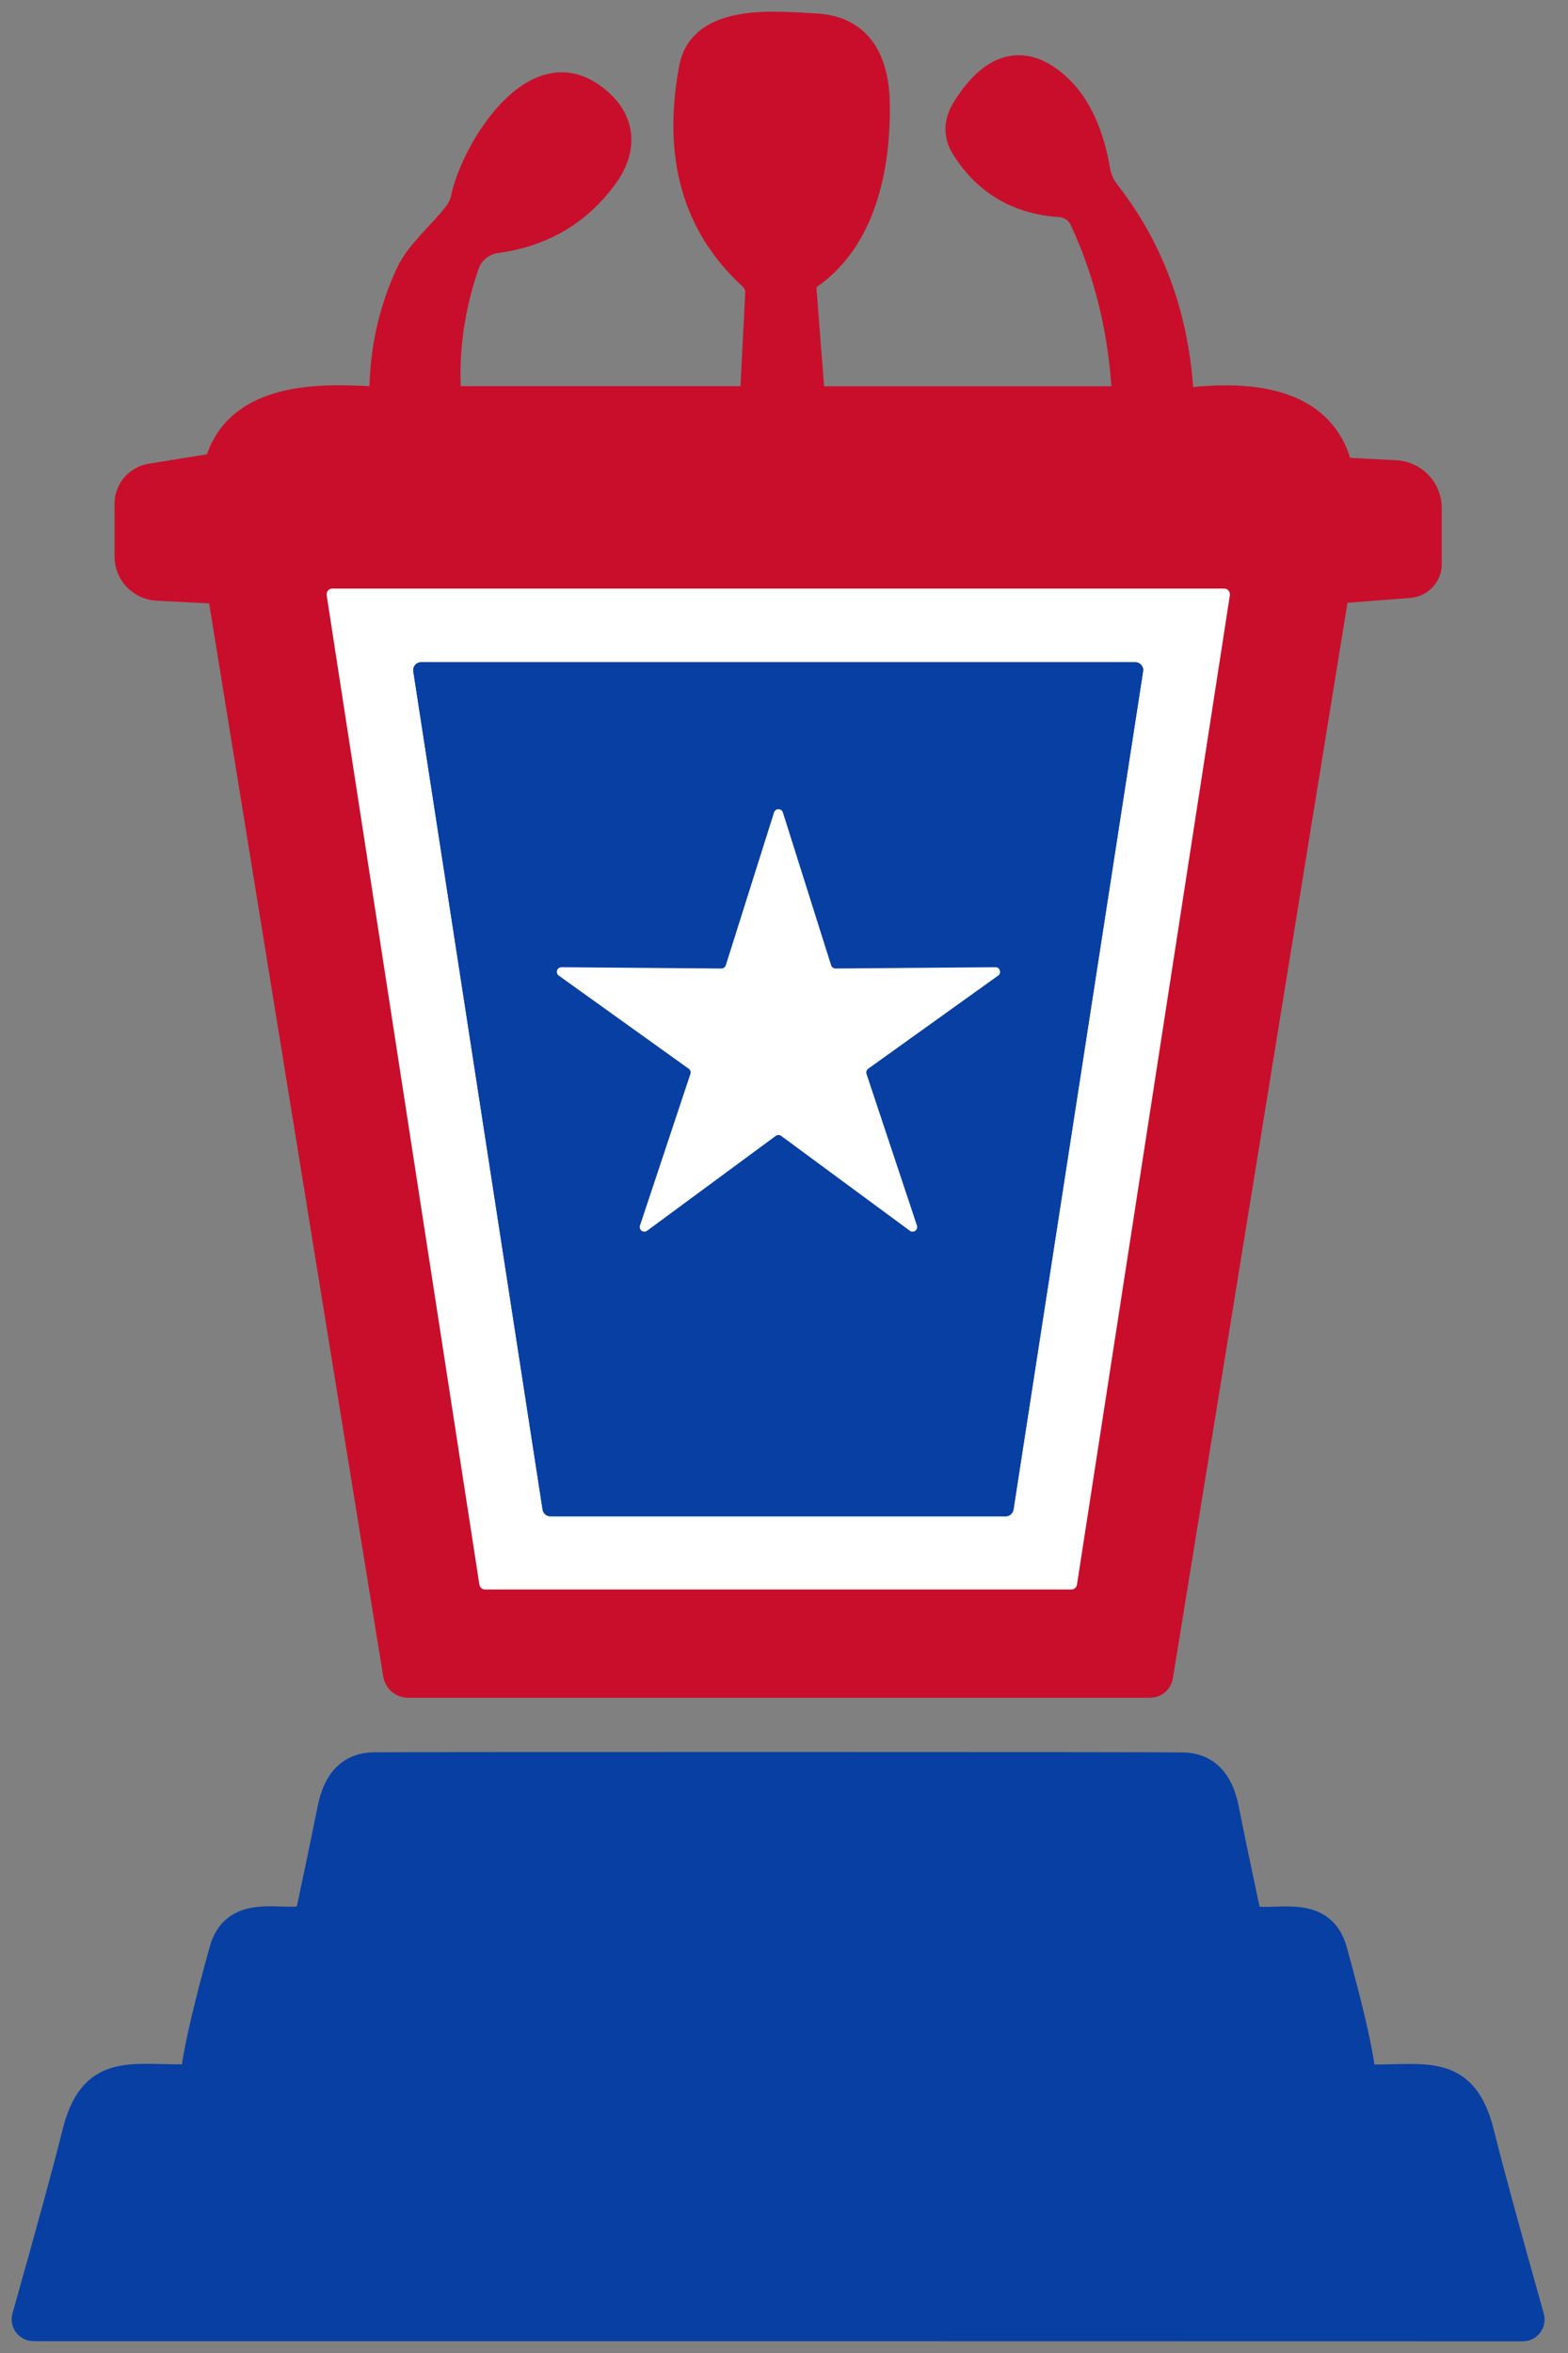 <svg width="60" height="90" viewBox="0 0 60 90" fill="none" xmlns="http://www.w3.org/2000/svg">
<rect x="0" y="0" width="60" height="90" fill="#808080" stroke="none"/>
<path d="M8.526 22.844L15.212 64.046C15.227 64.14 15.276 64.226 15.349 64.288C15.422 64.35 15.514 64.384 15.61 64.384H44.012C44.09 64.383 44.164 64.356 44.223 64.306C44.282 64.257 44.321 64.188 44.333 64.112L51.04 22.816C51.053 22.737 51.092 22.665 51.151 22.611C51.21 22.556 51.286 22.523 51.367 22.517L53.929 22.318C54.117 22.303 54.291 22.218 54.418 22.08C54.545 21.943 54.616 21.763 54.615 21.576V19.429C54.616 19.103 54.49 18.789 54.265 18.552C54.039 18.315 53.731 18.173 53.403 18.156L51.577 18.062C51.48 18.057 51.387 18.022 51.31 17.961C51.234 17.901 51.178 17.818 51.151 17.724C50.443 15.334 47.792 15.14 45.65 15.361C45.584 15.368 45.518 15.362 45.455 15.343C45.392 15.323 45.333 15.292 45.283 15.249C45.232 15.207 45.191 15.155 45.16 15.096C45.13 15.037 45.112 14.973 45.108 14.908C44.908 12.026 43.977 9.521 42.313 7.392C42.117 7.142 41.985 6.845 41.931 6.529C41.673 5.016 41.13 3.917 40.304 3.23C39.108 2.238 38 2.553 36.978 4.177C36.66 4.679 36.651 5.164 36.95 5.632C37.78 6.942 38.987 7.649 40.569 7.752C40.763 7.765 40.948 7.83 41.107 7.939C41.265 8.048 41.391 8.198 41.472 8.372C42.434 10.434 42.979 12.687 43.104 15.129C43.106 15.155 43.102 15.18 43.093 15.204C43.084 15.229 43.071 15.251 43.053 15.269C43.035 15.288 43.014 15.303 42.991 15.313C42.967 15.323 42.942 15.328 42.916 15.328H31.217C31.163 15.328 31.111 15.308 31.072 15.271C31.033 15.233 31.009 15.183 31.006 15.129L30.691 11.072C30.682 10.965 30.702 10.857 30.747 10.759C30.793 10.661 30.863 10.576 30.951 10.514C32.988 9.091 33.524 6.374 33.497 4.011C33.471 2.122 32.702 1.14 31.189 1.067C29.8 1 26.911 0.651 26.54 2.594C25.902 5.944 26.651 8.595 28.787 10.547C28.882 10.633 28.957 10.74 29.006 10.858C29.055 10.977 29.076 11.105 29.069 11.233L28.876 15.013C28.871 15.097 28.835 15.175 28.774 15.233C28.714 15.291 28.633 15.323 28.549 15.323H17.497C17.391 15.323 17.289 15.282 17.211 15.209C17.134 15.136 17.088 15.036 17.082 14.93C17.001 13.332 17.235 11.727 17.785 10.115C17.873 9.856 18.032 9.626 18.245 9.452C18.457 9.278 18.714 9.166 18.986 9.13C20.727 8.894 22.098 8.089 23.098 6.717C23.983 5.505 23.668 4.37 22.5 3.629C20.303 2.229 18.139 5.942 17.807 7.586C17.76 7.805 17.665 8.012 17.53 8.195C16.988 8.925 16.075 9.667 15.699 10.469C15.038 11.882 14.701 13.397 14.686 15.013C14.686 15.058 14.677 15.102 14.659 15.143C14.641 15.184 14.614 15.221 14.581 15.252C14.548 15.283 14.509 15.306 14.466 15.321C14.423 15.336 14.377 15.342 14.332 15.339C12.113 15.19 9.229 15.223 8.432 17.586C8.402 17.672 8.35 17.748 8.28 17.806C8.211 17.865 8.128 17.903 8.039 17.918L5.776 18.284C5.541 18.322 5.327 18.442 5.173 18.624C5.019 18.805 4.934 19.036 4.935 19.274V21.283C4.934 21.575 5.047 21.856 5.248 22.068C5.45 22.281 5.726 22.407 6.019 22.423L8.178 22.534C8.263 22.539 8.344 22.572 8.407 22.628C8.471 22.685 8.513 22.761 8.526 22.844Z" stroke="#C90E2B" stroke-width="1.107"/>
<path d="M29.778 88.995C48.745 88.998 58.242 89 58.268 89C58.312 89 58.355 88.99 58.394 88.97C58.433 88.951 58.467 88.922 58.493 88.888C58.519 88.853 58.537 88.812 58.545 88.769C58.553 88.727 58.551 88.682 58.539 88.64C57.572 85.202 56.938 82.868 56.635 81.639C56.016 79.088 54.599 79.531 52.474 79.52C52.373 79.519 52.277 79.483 52.202 79.417C52.126 79.35 52.078 79.259 52.064 79.16C51.928 78.197 51.572 76.681 50.996 74.611C50.559 73.034 48.954 73.604 48.041 73.465C47.953 73.452 47.87 73.413 47.805 73.353C47.74 73.292 47.695 73.214 47.675 73.128C47.373 71.722 47.098 70.403 46.851 69.171C46.641 68.127 46.113 67.597 45.268 67.582C44.84 67.572 39.677 67.566 29.778 67.566C19.879 67.566 14.717 67.57 14.293 67.577C13.444 67.592 12.915 68.121 12.705 69.165C12.457 70.398 12.183 71.717 11.88 73.122C11.861 73.208 11.816 73.287 11.75 73.347C11.685 73.407 11.603 73.447 11.515 73.46C10.602 73.598 8.997 73.028 8.56 74.606C7.984 76.675 7.628 78.192 7.491 79.155C7.478 79.254 7.429 79.345 7.354 79.411C7.279 79.477 7.182 79.514 7.082 79.514C4.957 79.525 3.54 79.083 2.92 81.634C2.618 82.863 1.981 85.196 1.011 88.635C0.999 88.677 0.997 88.721 1.005 88.764C1.013 88.807 1.031 88.847 1.057 88.882C1.083 88.917 1.117 88.945 1.156 88.965C1.195 88.984 1.238 88.994 1.282 88.995C1.308 88.995 10.806 88.995 29.778 88.995Z" stroke="#083FA3" stroke-width="1.107"/>
<path d="M40.995 60.797C41.048 60.797 41.098 60.778 41.138 60.743C41.177 60.709 41.203 60.661 41.211 60.609L47.061 22.766C47.066 22.735 47.063 22.702 47.055 22.671C47.046 22.641 47.03 22.612 47.009 22.588C46.988 22.564 46.962 22.544 46.933 22.531C46.903 22.518 46.872 22.511 46.84 22.512H12.721C12.689 22.511 12.657 22.518 12.628 22.531C12.598 22.544 12.572 22.564 12.551 22.588C12.53 22.612 12.515 22.641 12.506 22.671C12.497 22.702 12.495 22.735 12.5 22.766L18.344 60.609C18.352 60.661 18.378 60.709 18.417 60.743C18.457 60.778 18.507 60.797 18.56 60.797H40.995Z" stroke="#C90E2B" stroke-width="1.107"/>
<path d="M38.483 57.997C38.556 57.997 38.626 57.97 38.681 57.922C38.735 57.875 38.771 57.809 38.782 57.737L43.74 25.677C43.747 25.634 43.744 25.59 43.732 25.549C43.72 25.507 43.699 25.468 43.67 25.435C43.642 25.402 43.607 25.375 43.568 25.357C43.528 25.339 43.485 25.329 43.442 25.329H16.114C16.07 25.329 16.027 25.339 15.988 25.357C15.948 25.375 15.913 25.402 15.885 25.435C15.857 25.468 15.836 25.507 15.823 25.549C15.811 25.59 15.808 25.634 15.815 25.677L20.762 57.737C20.773 57.809 20.809 57.875 20.864 57.922C20.919 57.97 20.989 57.997 21.061 57.997H38.483Z" stroke="#083FA3" stroke-width="1.107"/>
<path d="M31.974 37.045C31.936 37.045 31.898 37.033 31.867 37.01C31.836 36.987 31.813 36.954 31.802 36.917L29.96 31.084C29.95 31.046 29.928 31.012 29.897 30.988C29.866 30.964 29.827 30.951 29.788 30.951C29.749 30.951 29.71 30.964 29.679 30.988C29.648 31.012 29.626 31.046 29.616 31.084L27.774 36.917C27.763 36.954 27.74 36.987 27.709 37.01C27.678 37.033 27.641 37.045 27.602 37.045L21.481 36.995C21.444 36.996 21.408 37.008 21.378 37.031C21.349 37.053 21.327 37.084 21.316 37.12C21.305 37.155 21.305 37.193 21.317 37.228C21.329 37.264 21.351 37.294 21.381 37.316L26.357 40.88C26.387 40.902 26.409 40.934 26.42 40.97C26.431 41.005 26.43 41.044 26.418 41.079L24.486 46.885C24.476 46.92 24.477 46.957 24.49 46.991C24.502 47.026 24.524 47.056 24.554 47.077C24.583 47.098 24.619 47.109 24.655 47.11C24.692 47.11 24.727 47.099 24.757 47.078L29.683 43.448C29.713 43.425 29.75 43.413 29.788 43.413C29.826 43.413 29.863 43.425 29.893 43.448L34.819 47.078C34.849 47.099 34.884 47.11 34.921 47.11C34.957 47.109 34.993 47.098 35.022 47.077C35.052 47.056 35.074 47.026 35.086 46.991C35.099 46.957 35.1 46.92 35.09 46.885L33.158 41.079C33.146 41.044 33.145 41.005 33.156 40.97C33.167 40.934 33.189 40.902 33.219 40.88L38.194 37.316C38.225 37.294 38.247 37.264 38.259 37.228C38.271 37.193 38.272 37.155 38.261 37.12C38.249 37.084 38.227 37.053 38.198 37.031C38.168 37.008 38.132 36.996 38.095 36.995L31.974 37.045Z" stroke="#083FA3" stroke-width="1.107"/>
<path d="M8.178 22.534L6.019 22.423C5.726 22.407 5.45 22.281 5.248 22.068C5.047 21.856 4.934 21.575 4.935 21.283V19.274C4.934 19.036 5.019 18.805 5.173 18.624C5.327 18.442 5.541 18.322 5.776 18.284L8.039 17.918C8.128 17.903 8.211 17.865 8.28 17.806C8.35 17.748 8.402 17.672 8.432 17.586C9.229 15.223 12.113 15.19 14.332 15.339C14.377 15.342 14.423 15.336 14.466 15.321C14.509 15.306 14.548 15.283 14.581 15.252C14.614 15.221 14.641 15.184 14.659 15.143C14.677 15.102 14.686 15.058 14.686 15.013C14.701 13.397 15.038 11.882 15.699 10.469C16.075 9.667 16.988 8.925 17.53 8.195C17.665 8.012 17.76 7.805 17.807 7.586C18.139 5.942 20.303 2.229 22.5 3.629C23.668 4.37 23.983 5.505 23.098 6.717C22.098 8.089 20.727 8.894 18.986 9.13C18.714 9.166 18.457 9.278 18.245 9.452C18.032 9.626 17.873 9.856 17.785 10.115C17.235 11.727 17.001 13.332 17.082 14.93C17.088 15.036 17.134 15.136 17.211 15.209C17.289 15.282 17.391 15.323 17.497 15.323H28.549C28.633 15.323 28.714 15.291 28.774 15.233C28.835 15.175 28.871 15.097 28.876 15.013L29.069 11.233C29.076 11.105 29.055 10.977 29.006 10.858C28.957 10.74 28.882 10.633 28.787 10.547C26.651 8.595 25.902 5.944 26.54 2.594C26.911 0.651 29.8 1 31.189 1.067C32.702 1.14 33.471 2.122 33.497 4.011C33.524 6.374 32.988 9.091 30.951 10.514C30.863 10.576 30.793 10.661 30.747 10.759C30.702 10.857 30.682 10.965 30.691 11.072L31.006 15.129C31.009 15.183 31.033 15.233 31.072 15.271C31.111 15.308 31.163 15.328 31.217 15.328H42.916C42.942 15.328 42.967 15.323 42.991 15.313C43.014 15.303 43.035 15.288 43.053 15.269C43.071 15.251 43.084 15.229 43.093 15.204C43.102 15.18 43.106 15.155 43.104 15.129C42.979 12.687 42.434 10.434 41.472 8.372C41.391 8.198 41.265 8.048 41.107 7.939C40.948 7.83 40.763 7.765 40.569 7.752C38.987 7.649 37.78 6.942 36.95 5.632C36.651 5.164 36.66 4.679 36.978 4.177C38 2.553 39.108 2.238 40.304 3.23C41.13 3.917 41.673 5.016 41.931 6.529C41.985 6.845 42.117 7.142 42.313 7.392C43.977 9.521 44.908 12.026 45.108 14.908C45.112 14.973 45.13 15.037 45.16 15.096C45.191 15.155 45.232 15.207 45.283 15.249C45.333 15.292 45.392 15.323 45.455 15.343C45.518 15.362 45.584 15.368 45.65 15.361C47.792 15.14 50.443 15.334 51.151 17.724C51.178 17.818 51.234 17.901 51.31 17.961C51.387 18.022 51.48 18.057 51.577 18.062L53.403 18.156C53.731 18.173 54.039 18.315 54.265 18.552C54.49 18.789 54.616 19.103 54.615 19.429V21.576C54.616 21.763 54.545 21.943 54.418 22.08C54.291 22.218 54.117 22.303 53.929 22.318L51.367 22.517C51.286 22.523 51.21 22.556 51.151 22.611C51.092 22.665 51.053 22.737 51.04 22.816L44.333 64.112C44.321 64.188 44.282 64.257 44.223 64.306C44.164 64.356 44.09 64.383 44.012 64.384H15.61C15.514 64.384 15.422 64.35 15.349 64.288C15.276 64.226 15.227 64.14 15.212 64.046L8.526 22.844C8.513 22.761 8.471 22.685 8.407 22.628C8.344 22.572 8.263 22.539 8.178 22.534ZM40.996 60.797C41.048 60.797 41.099 60.778 41.138 60.743C41.178 60.709 41.204 60.661 41.212 60.609L47.061 22.766C47.066 22.735 47.064 22.702 47.055 22.671C47.046 22.64 47.03 22.612 47.009 22.588C46.988 22.564 46.962 22.544 46.933 22.531C46.904 22.518 46.872 22.511 46.84 22.512H12.721C12.689 22.511 12.657 22.518 12.628 22.531C12.599 22.544 12.573 22.564 12.552 22.588C12.531 22.612 12.515 22.64 12.506 22.671C12.497 22.702 12.495 22.735 12.5 22.766L18.344 60.609C18.352 60.661 18.378 60.709 18.417 60.743C18.457 60.778 18.507 60.797 18.56 60.797H40.996Z" fill="#C90E2B"/>
<path d="M40.995 60.797H18.56C18.507 60.797 18.457 60.778 18.417 60.743C18.378 60.709 18.352 60.661 18.344 60.609L12.5 22.766C12.495 22.735 12.497 22.702 12.506 22.671C12.515 22.641 12.53 22.612 12.551 22.588C12.572 22.564 12.598 22.544 12.628 22.531C12.657 22.518 12.689 22.511 12.721 22.512H46.84C46.872 22.511 46.903 22.518 46.933 22.531C46.962 22.544 46.988 22.564 47.009 22.588C47.03 22.612 47.046 22.641 47.055 22.671C47.063 22.702 47.066 22.735 47.061 22.766L41.211 60.609C41.203 60.661 41.177 60.709 41.138 60.743C41.098 60.778 41.048 60.797 40.995 60.797ZM38.483 57.997C38.556 57.997 38.626 57.97 38.68 57.922C38.735 57.875 38.771 57.809 38.782 57.737L43.74 25.677C43.747 25.634 43.744 25.59 43.732 25.549C43.719 25.507 43.699 25.468 43.67 25.435C43.642 25.402 43.607 25.375 43.567 25.357C43.528 25.339 43.485 25.329 43.441 25.329H16.113C16.07 25.329 16.027 25.339 15.988 25.357C15.948 25.375 15.913 25.402 15.885 25.435C15.856 25.468 15.835 25.507 15.823 25.549C15.811 25.59 15.808 25.634 15.815 25.677L20.762 57.737C20.773 57.809 20.809 57.875 20.863 57.922C20.918 57.97 20.988 57.997 21.061 57.997H38.483Z" fill="white"/>
<path d="M38.483 57.997H21.061C20.989 57.997 20.919 57.97 20.864 57.922C20.809 57.875 20.773 57.809 20.762 57.737L15.815 25.677C15.808 25.634 15.811 25.59 15.823 25.549C15.836 25.507 15.857 25.468 15.885 25.435C15.913 25.402 15.948 25.375 15.988 25.357C16.027 25.339 16.07 25.329 16.114 25.329H43.442C43.485 25.329 43.528 25.339 43.568 25.357C43.607 25.375 43.642 25.402 43.67 25.435C43.699 25.468 43.72 25.507 43.732 25.549C43.744 25.59 43.747 25.634 43.74 25.677L38.782 57.737C38.771 57.809 38.735 57.875 38.681 57.922C38.626 57.97 38.556 57.997 38.483 57.997ZM31.975 37.045C31.936 37.045 31.898 37.033 31.868 37.01C31.837 36.987 31.814 36.954 31.803 36.917L29.96 31.084C29.951 31.046 29.928 31.012 29.897 30.988C29.866 30.964 29.828 30.951 29.789 30.951C29.749 30.951 29.711 30.964 29.68 30.988C29.649 31.012 29.627 31.046 29.617 31.084L27.774 36.917C27.763 36.954 27.741 36.987 27.71 37.01C27.679 37.033 27.641 37.045 27.603 37.045L21.482 36.995C21.445 36.995 21.409 37.008 21.379 37.03C21.349 37.053 21.327 37.084 21.316 37.119C21.305 37.155 21.306 37.193 21.317 37.228C21.329 37.263 21.352 37.294 21.382 37.316L26.358 40.88C26.387 40.902 26.409 40.934 26.42 40.969C26.431 41.005 26.431 41.044 26.418 41.079L24.487 46.884C24.477 46.919 24.478 46.957 24.49 46.991C24.502 47.026 24.525 47.055 24.554 47.077C24.584 47.098 24.62 47.109 24.656 47.11C24.692 47.11 24.728 47.099 24.758 47.078L29.683 43.448C29.714 43.425 29.751 43.413 29.789 43.413C29.826 43.413 29.863 43.425 29.894 43.448L34.819 47.078C34.849 47.099 34.885 47.11 34.921 47.11C34.958 47.109 34.993 47.098 35.023 47.077C35.053 47.055 35.075 47.026 35.087 46.991C35.099 46.957 35.1 46.919 35.09 46.884L33.159 41.079C33.147 41.044 33.146 41.005 33.157 40.969C33.168 40.934 33.19 40.902 33.22 40.88L38.195 37.316C38.225 37.294 38.248 37.263 38.26 37.228C38.272 37.193 38.272 37.155 38.261 37.119C38.25 37.084 38.228 37.053 38.199 37.03C38.169 37.008 38.133 36.995 38.096 36.995L31.975 37.045Z" fill="#083FA3"/>
<path d="M31.974 37.045L38.095 36.995C38.132 36.996 38.168 37.008 38.198 37.031C38.227 37.053 38.249 37.084 38.261 37.12C38.272 37.155 38.271 37.193 38.259 37.228C38.247 37.264 38.225 37.294 38.194 37.316L33.219 40.88C33.189 40.902 33.167 40.934 33.156 40.97C33.145 41.005 33.146 41.044 33.158 41.079L35.09 46.885C35.1 46.92 35.099 46.957 35.086 46.991C35.074 47.026 35.052 47.056 35.022 47.077C34.993 47.098 34.957 47.109 34.921 47.11C34.884 47.11 34.849 47.099 34.819 47.078L29.893 43.448C29.863 43.425 29.826 43.413 29.788 43.413C29.75 43.413 29.713 43.425 29.683 43.448L24.757 47.078C24.727 47.099 24.692 47.11 24.655 47.11C24.619 47.109 24.583 47.098 24.554 47.077C24.524 47.056 24.502 47.026 24.49 46.991C24.477 46.957 24.476 46.92 24.486 46.885L26.418 41.079C26.43 41.044 26.431 41.005 26.42 40.97C26.409 40.934 26.387 40.902 26.357 40.88L21.381 37.316C21.351 37.294 21.329 37.264 21.317 37.228C21.305 37.193 21.305 37.155 21.316 37.12C21.327 37.084 21.349 37.053 21.378 37.031C21.408 37.008 21.444 36.996 21.481 36.995L27.602 37.045C27.641 37.045 27.678 37.033 27.709 37.01C27.74 36.987 27.763 36.954 27.774 36.917L29.616 31.084C29.626 31.046 29.648 31.012 29.679 30.988C29.71 30.964 29.749 30.951 29.788 30.951C29.827 30.951 29.866 30.964 29.897 30.988C29.928 31.012 29.95 31.046 29.96 31.084L31.802 36.917C31.813 36.954 31.836 36.987 31.867 37.01C31.898 37.033 31.936 37.045 31.974 37.045Z" fill="white"/>
<path d="M29.778 67.566C39.677 67.566 44.84 67.572 45.268 67.582C46.113 67.597 46.641 68.127 46.851 69.171C47.098 70.403 47.373 71.722 47.675 73.128C47.695 73.214 47.74 73.292 47.805 73.353C47.87 73.413 47.953 73.452 48.041 73.465C48.954 73.604 50.559 73.034 50.996 74.611C51.572 76.681 51.928 78.197 52.064 79.16C52.078 79.259 52.126 79.35 52.202 79.417C52.277 79.483 52.373 79.519 52.474 79.52C54.599 79.531 56.016 79.088 56.635 81.639C56.938 82.868 57.572 85.202 58.539 88.64C58.551 88.682 58.553 88.727 58.545 88.769C58.537 88.812 58.519 88.853 58.493 88.888C58.467 88.922 58.433 88.951 58.394 88.97C58.355 88.99 58.312 89 58.268 89C58.242 89 48.745 88.998 29.778 88.995C10.806 88.995 1.308 88.995 1.282 88.995C1.238 88.994 1.195 88.984 1.156 88.965C1.117 88.945 1.083 88.917 1.057 88.882C1.031 88.847 1.013 88.807 1.005 88.764C0.997 88.721 0.999 88.677 1.011 88.635C1.981 85.196 2.618 82.863 2.92 81.634C3.54 79.083 4.957 79.525 7.082 79.514C7.182 79.514 7.279 79.477 7.354 79.411C7.429 79.345 7.478 79.254 7.491 79.155C7.628 78.192 7.984 76.675 8.56 74.606C8.997 73.028 10.602 73.598 11.515 73.46C11.603 73.447 11.685 73.407 11.75 73.347C11.816 73.287 11.861 73.208 11.88 73.122C12.183 71.717 12.457 70.398 12.705 69.165C12.915 68.121 13.444 67.592 14.293 67.577C14.717 67.57 19.879 67.566 29.778 67.566Z" fill="#083FA3"/>
</svg>
